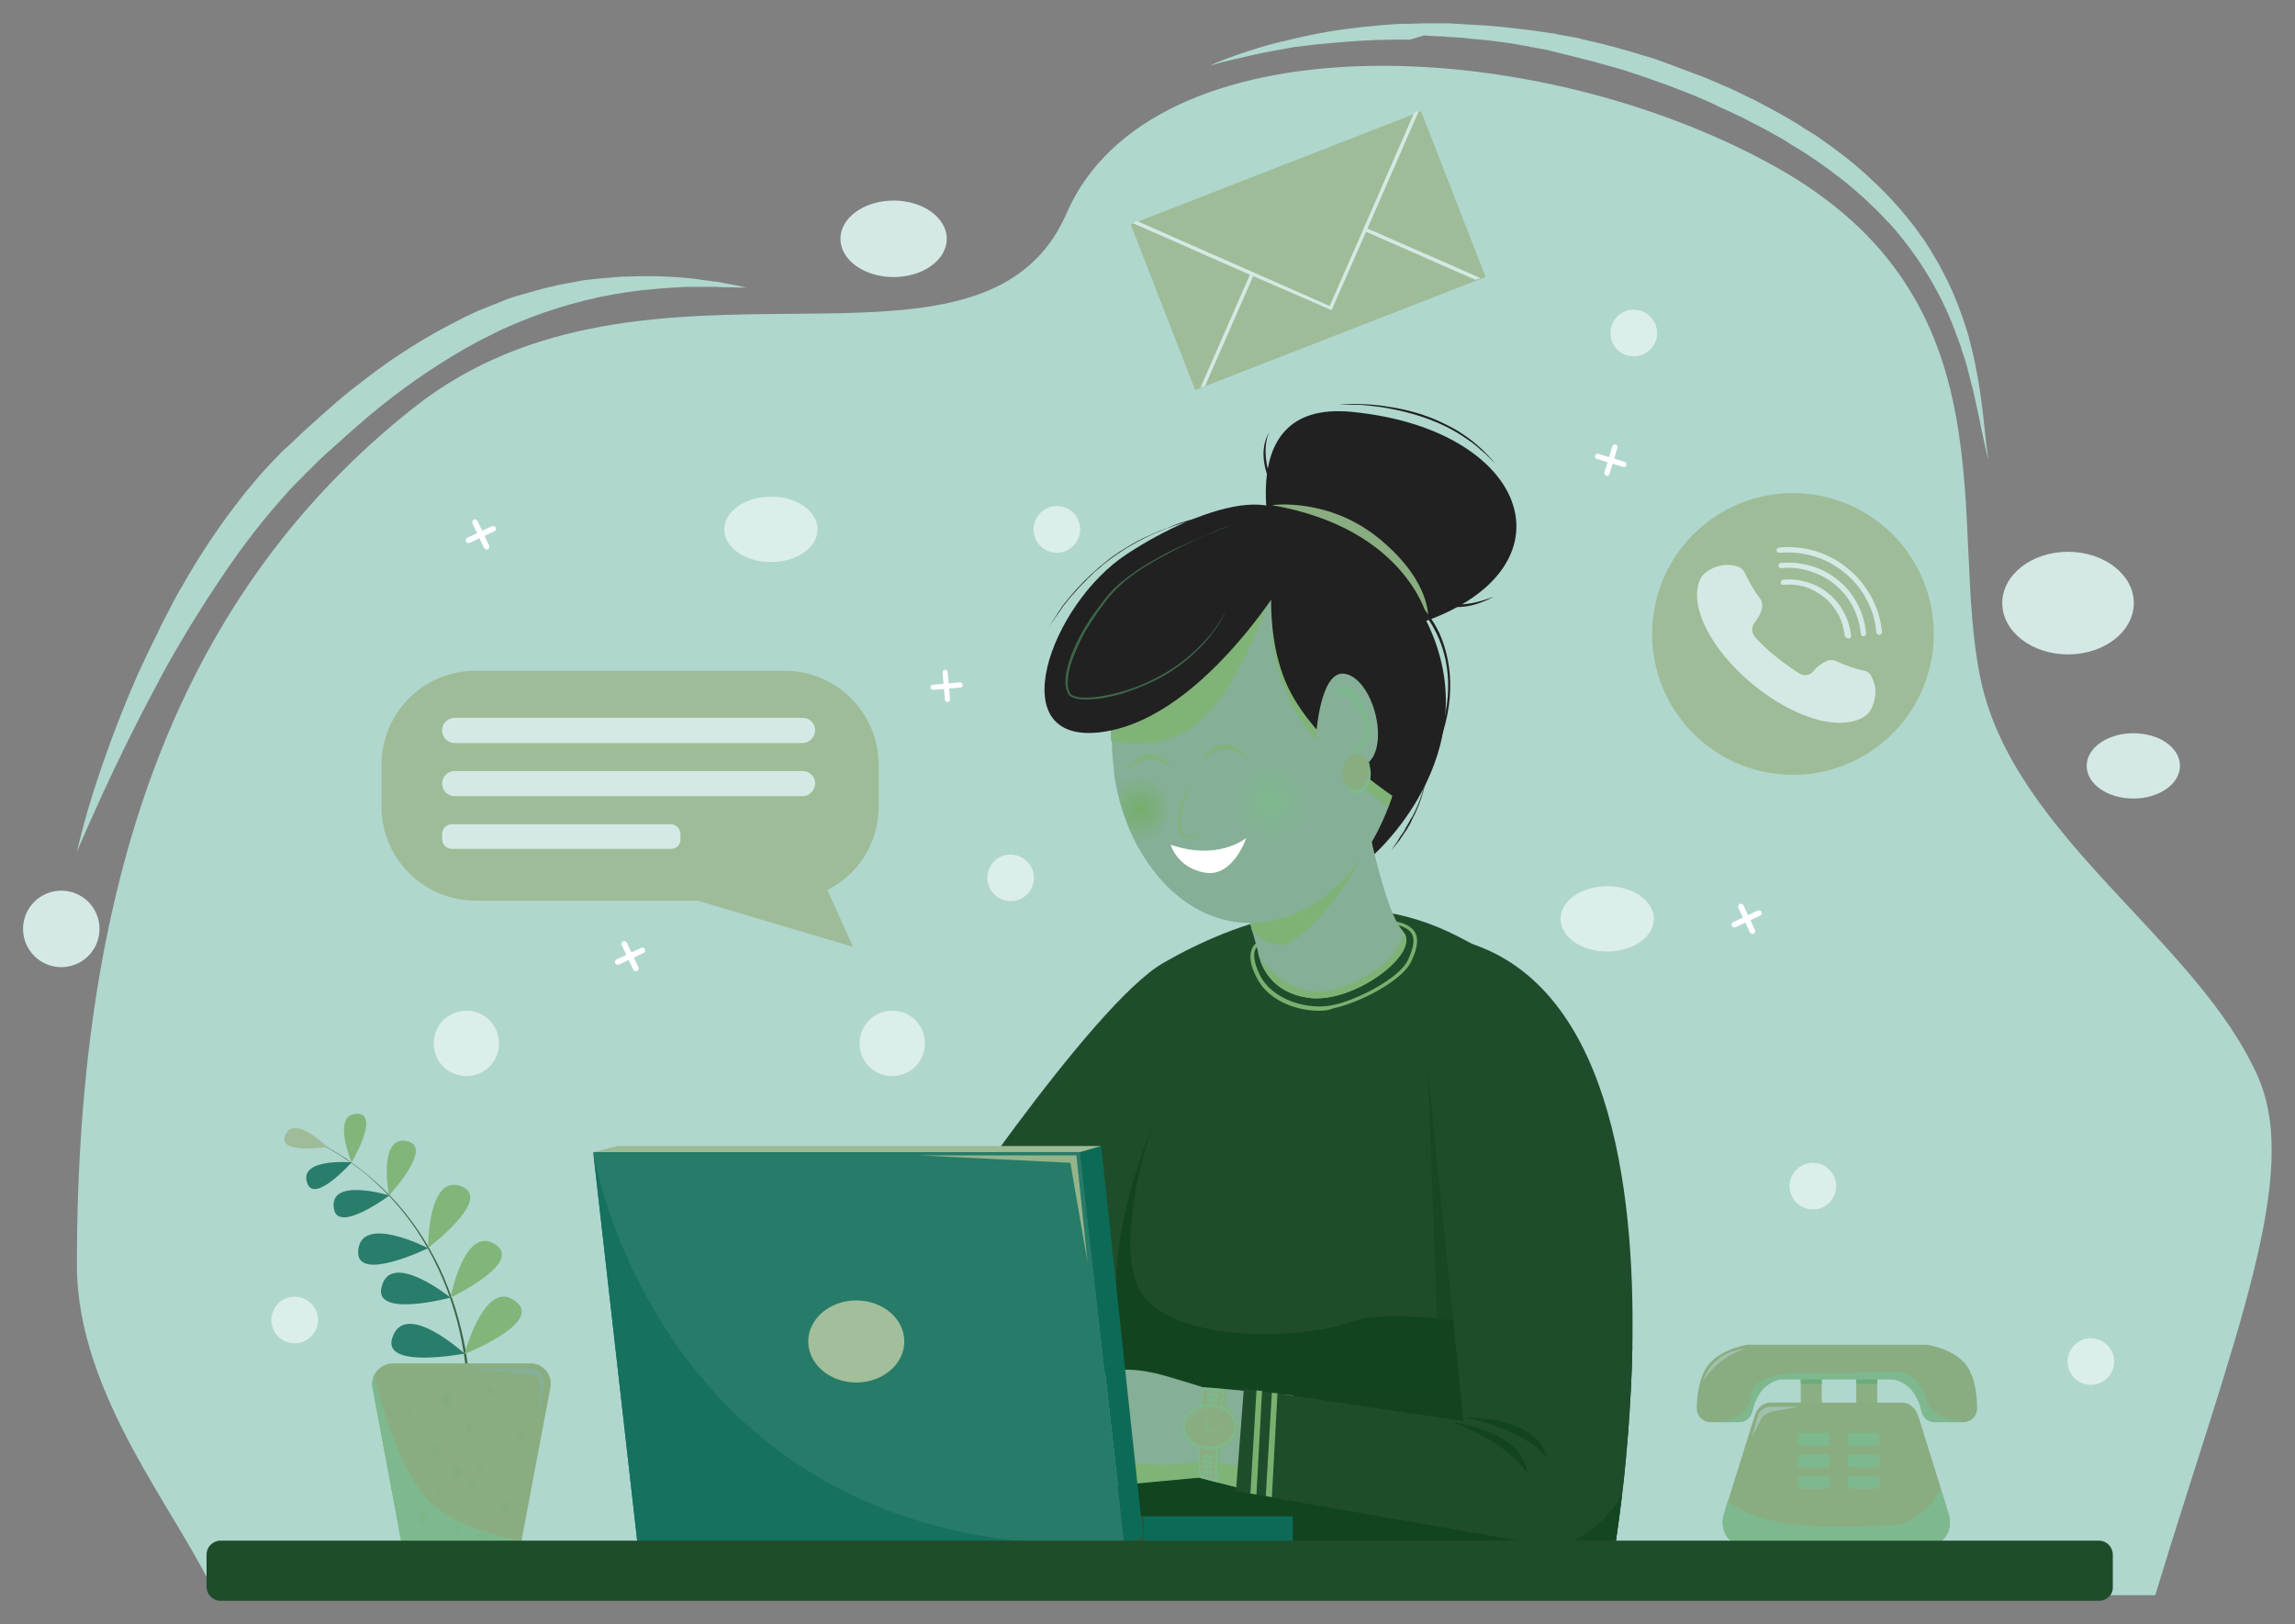 <?xml version="1.0" encoding="UTF-8" standalone="no"?>
<svg
   xmlns:dc="http://purl.org/dc/elements/1.1/"
   xmlns:cc="http://creativecommons.org/ns#"
   xmlns:rdf="http://www.w3.org/1999/02/22-rdf-syntax-ns#"
   xmlns:svg="http://www.w3.org/2000/svg"
   xmlns="http://www.w3.org/2000/svg"
   xmlns:sodipodi="http://sodipodi.sourceforge.net/DTD/sodipodi-0.dtd"
   xmlns:inkscape="http://www.inkscape.org/namespaces/inkscape"
   version="1.1"
   id="Layer_1"
   x="0px"
   y="0px"
   viewBox="0 0 492.05 348.2"
   xml:space="preserve"
   sodipodi:docname="Nous_contacter-001.svg"
   width="492.05"
   height="348.2"
   inkscape:version="1.0.1 (3bc2e813f5, 2020-09-07)"><rect x="0" y="0" width="492.05" height="348.2" fill="#808080" stroke="none"/><title
   id="title1202">Nous contacter</title><defs
   id="defs375" /><sodipodi:namedview
   pagecolor="#ffffff"
   bordercolor="#666666"
   borderopacity="1"
   objecttolerance="10"
   gridtolerance="10"
   guidetolerance="10"
   inkscape:pageopacity="0"
   inkscape:pageshadow="2"
   inkscape:window-width="1920"
   inkscape:window-height="1017"
   id="namedview373"
   showgrid="false"
   fit-margin-left="5"
   fit-margin-top="5"
   fit-margin-right="5"
   fit-margin-bottom="5"
   inkscape:zoom="2.4111111"
   inkscape:cx="247.28747"
   inkscape:cy="174.5"
   inkscape:window-x="-8"
   inkscape:window-y="-8"
   inkscape:window-maximized="1"
   inkscape:current-layer="Layer_1" />
<style
   type="text/css"
   id="style2">
	.st0{fill:#AFD7CE;}
	.st1{fill:#D4E9E5;}
	.st2{fill:#FFFFFF;}
	.st3{opacity:0.57;}
	.st4{fill:#1F4D2B;}
	.st5{fill:#79B06F;}
	.st6{fill:#134420;}
	.st7{fill:#154622;}
	.st8{opacity:0.65;fill:#134420;}
	.st9{fill:#85AF96;}
	.st10{fill:#80B477;}
	.st11{fill:#7EB88E;}
	.st12{fill:#89AD80;}
	.st13{fill:#86B097;}
	.st14{fill:#212121;}
	.st15{fill:#7FB375;}
	.st16{fill:#7DB78D;}
	.st17{fill:#3D6648;}
	.st18{fill:url(#SVGID_1_);}
	.st19{fill:url(#SVGID_2_);}
	.st20{fill:#297D6B;}
	.st21{fill:#82B579;}
	.st22{fill:#9EBC97;}
	.st23{opacity:0.19;}
	.st24{opacity:0.6;fill:#68A65D;}
	.st25{fill:#2D5939;}
	.st26{fill:#277B69;}
	.st27{fill:#0C6B57;}
	.st28{fill:#9CBA94;}
	.st29{fill:#A2BE9B;}
	.st30{fill:#16715E;}
	.st31{fill:#94B48B;}
	.st32{fill:#8BAF83;}
	.st33{fill:#6BAD7D;}
	.st34{fill:#A0C1AD;}
</style>
<g
   id="g370"
   transform="translate(-2.713,-5.5)">
	<g
   id="g72">
		<path
   class="st0"
   d="M 486.8,236.3 C 473.8,207 434.6,184.9 427.4,151.3 420.2,117.7 435,69.9 383.1,41.1 331.2,12.3 249.6,9.4 231.4,51.2 213.2,93 141.7,53 91.3,93 42.4,131.7 19.2,191.2 19.2,276.7 c 0,28 21.8,53.1 29.7,70.8 h 415.9 c 16.9,-55.5 31.4,-90 22,-111.2 z"
   id="path4" />
		<path
   class="st1"
   d="m 470.1,169.7 c 0,3.9 -4.5,7 -10,7 -5.5,0 -10,-3.1 -10,-7 0,-3.9 4.5,-7 10,-7 5.6,0 10,3.1 10,7 z"
   id="path6" />
		<ellipse
   class="st1"
   cx="446.1"
   cy="134.8"
   rx="14.1"
   ry="11"
   id="ellipse8" />
		
			<circle
   transform="matrix(0.639,-0.769,0.769,0.639,-151.645,86.137)"
   class="st1"
   cx="15.9"
   cy="204.6"
   id="ellipse10"
   r="8.2" />
		<ellipse
   class="st1"
   cx="194.3"
   cy="56.7"
   rx="11.4"
   ry="8.2"
   id="ellipse12" />
		<path
   class="st0"
   d="m 19.2,188.1 c 1,-4.2 2.1,-8.3 3.4,-12.4 1.3,-4.1 2.7,-8.1 4.2,-12.2 1.5,-4 3.1,-8 4.8,-11.9 0.8,-2 1.8,-3.9 2.7,-5.9 l 1.4,-2.9 c 0.5,-1 1,-1.9 1.4,-2.9 0.5,-1 1,-1.9 1.5,-2.9 0.5,-1 1,-1.9 1.5,-2.9 0.5,-0.9 1,-1.9 1.6,-2.8 l 1.6,-2.8 c 2.2,-3.7 4.6,-7.4 7.1,-10.9 l 1.9,-2.6 c 0.3,-0.4 0.7,-0.9 1,-1.3 l 1,-1.3 c 0.3,-0.4 0.7,-0.9 1,-1.3 l 1.1,-1.3 c 0.7,-0.8 1.4,-1.7 2.1,-2.5 0.7,-0.8 1.5,-1.6 2.2,-2.4 l 2.3,-2.4 c 0.4,-0.4 0.8,-0.8 1.2,-1.1 l 1.2,-1.1 c 0.8,-0.8 1.6,-1.5 2.3,-2.2 3.2,-2.9 6.4,-5.8 9.8,-8.6 l 2.6,-2 2.6,-2 c 1.8,-1.3 3.5,-2.6 5.4,-3.8 3.6,-2.4 7.4,-4.7 11.3,-6.7 1,-0.5 2,-1 2.9,-1.5 1,-0.5 2,-0.9 3,-1.4 0.5,-0.2 1,-0.4 1.5,-0.6 l 1.5,-0.6 c 0.5,-0.2 1,-0.4 1.5,-0.6 l 1.5,-0.6 c 1,-0.4 2.1,-0.7 3.1,-1 1,-0.3 2.1,-0.6 3.2,-0.9 1.1,-0.3 2.1,-0.6 3.2,-0.8 1.1,-0.3 2.1,-0.5 3.2,-0.7 1.1,-0.2 2.2,-0.4 3.2,-0.6 1.1,-0.2 2.2,-0.3 3.2,-0.4 1.1,-0.1 2.2,-0.2 3.3,-0.3 1.1,-0.1 2.2,-0.2 3.3,-0.2 4.3,-0.2 8.7,-0.1 13,0.3 1.1,0.1 2.1,0.2 3.2,0.4 l 1.6,0.2 c 0.5,0.1 1.1,0.2 1.6,0.2 1.1,0.2 2.1,0.4 3.2,0.6 1.1,0.2 2.1,0.4 3.1,0.7 -1.1,0 -2.1,-0.1 -3.2,-0.1 -1.1,0 -2.1,0 -3.2,-0.1 -1.1,0 -2.1,0 -3.2,0 -0.5,0 -1.1,0 -1.6,0 H 150 c -4.2,0.2 -8.4,0.5 -12.6,1.1 -8.3,1.2 -16.4,3.5 -24,6.7 l -1.4,0.6 c -0.5,0.2 -0.9,0.4 -1.4,0.6 l -1.4,0.7 c -0.5,0.2 -0.9,0.5 -1.4,0.7 l -1.4,0.7 c -0.5,0.2 -0.9,0.5 -1.4,0.7 -0.9,0.5 -1.8,1 -2.7,1.5 -3.6,2.1 -7.1,4.3 -10.5,6.7 -3.4,2.4 -6.7,4.9 -9.9,7.6 -3.2,2.7 -6.3,5.5 -9.4,8.3 -0.8,0.7 -1.5,1.4 -2.3,2.2 l -1.1,1.1 c -0.4,0.4 -0.8,0.7 -1.1,1.1 l -2.2,2.2 c -0.7,0.7 -1.4,1.5 -2.1,2.3 -2.8,3.1 -5.4,6.3 -7.9,9.6 -2.5,3.3 -4.9,6.8 -7.2,10.3 l -1.7,2.6 c -0.6,0.9 -1.1,1.8 -1.7,2.7 -0.6,0.9 -1.1,1.8 -1.7,2.7 -0.5,0.9 -1.1,1.8 -1.6,2.7 l -1.6,2.7 -1.6,2.8 c -1,1.8 -2,3.7 -3,5.6 -2,3.7 -3.9,7.5 -5.8,11.3 -3.8,7.7 -7.3,15.4 -10.7,23.3 z"
   id="path14" />
		<path
   class="st0"
   d="m 262.1,19.6 c 2,-1 4.1,-1.7 6.3,-2.5 2.1,-0.7 4.3,-1.4 6.4,-2 1.1,-0.3 2.2,-0.6 3.3,-0.8 l 1.6,-0.4 1.7,-0.4 c 1.1,-0.2 2.2,-0.5 3.3,-0.7 1.1,-0.2 2.2,-0.4 3.3,-0.6 4.5,-0.7 9,-1.2 13.5,-1.5 l 1.7,-0.1 h 0.8 0.8 l 3.4,-0.1 h 3.4 0.8 0.8 l 1.7,0.1 1.7,0.1 c 0.6,0 1.1,0.1 1.7,0.1 1.1,0.1 2.3,0.1 3.4,0.2 2.3,0.2 4.5,0.4 6.8,0.7 l 1.7,0.2 0.8,0.1 c 0.3,0 0.6,0.1 0.8,0.1 l 3.4,0.5 0.8,0.1 0.8,0.2 1.7,0.3 1.7,0.3 c 0.6,0.1 1.1,0.2 1.7,0.4 2.2,0.5 4.4,1 6.6,1.6 l 3.3,0.9 3.3,1 c 2.2,0.6 4.3,1.4 6.4,2.2 1.1,0.4 2.1,0.8 3.2,1.2 l 3.2,1.2 c 1.1,0.4 2.1,0.9 3.1,1.3 l 1.6,0.7 c 0.5,0.2 1,0.4 1.6,0.7 l 3.1,1.5 1.5,0.7 1.5,0.8 3,1.6 c 1,0.6 2,1.1 3,1.7 l 1.5,0.9 c 0.5,0.3 1,0.6 1.4,0.9 l 2.9,1.8 c 3.8,2.6 7.4,5.3 10.8,8.4 3.4,3.1 6.6,6.4 9.4,10 0.4,0.5 0.7,0.9 1.1,1.4 l 1,1.4 c 0.3,0.5 0.7,0.9 1,1.4 l 0.9,1.4 c 0.3,0.5 0.6,1 0.9,1.5 l 0.9,1.5 0.4,0.7 0.2,0.4 0.2,0.4 0.8,1.5 c 2.1,4.1 3.7,8.4 5,12.7 1.2,4.4 2.1,8.8 2.7,13.3 0.3,2.2 0.6,4.5 0.8,6.7 0.2,2.2 0.5,4.5 0.8,6.7 -0.6,-2.2 -1,-4.4 -1.5,-6.6 -0.4,-2.2 -0.9,-4.4 -1.4,-6.6 -0.2,-1.1 -0.5,-2.2 -0.8,-3.3 -0.1,-0.5 -0.3,-1.1 -0.4,-1.6 -0.1,-0.5 -0.3,-1.1 -0.4,-1.6 -0.3,-1.1 -0.6,-2.1 -1,-3.2 -0.2,-0.5 -0.3,-1.1 -0.5,-1.6 l -0.6,-1.6 c -2.9,-8.3 -7.4,-16 -13,-22.7 -0.7,-0.8 -1.4,-1.7 -2.2,-2.4 l -1.1,-1.2 -0.6,-0.6 -0.6,-0.6 c -0.8,-0.8 -1.6,-1.5 -2.4,-2.3 L 400,45.9 c -3.3,-2.8 -6.9,-5.4 -10.6,-7.8 l -2.8,-1.7 c -0.5,-0.3 -0.9,-0.6 -1.4,-0.9 l -1.4,-0.8 c -1,-0.5 -1.9,-1.1 -2.9,-1.6 l -2.9,-1.5 -1.5,-0.8 -1.5,-0.7 -3,-1.4 c -0.5,-0.2 -1,-0.4 -1.5,-0.7 L 369,27.3 c -1,-0.4 -2,-0.9 -3,-1.3 l -3.1,-1.2 c -1,-0.4 -2,-0.8 -3.1,-1.2 -2.1,-0.7 -4.1,-1.5 -6.3,-2.2 l -3.1,-1 -3.2,-0.9 c -1.1,-0.3 -2.1,-0.6 -3.2,-0.9 l -3.2,-0.8 c -0.5,-0.1 -1.1,-0.3 -1.6,-0.4 l -1.6,-0.4 -1.6,-0.4 -0.8,-0.2 -0.8,-0.2 -3.3,-0.6 c -0.3,0 -0.5,-0.1 -0.8,-0.2 l -0.8,-0.1 -1.6,-0.3 c -2.2,-0.4 -4.4,-0.6 -6.6,-0.9 -1.1,-0.1 -2.2,-0.2 -3.3,-0.3 -0.6,-0.1 -1.1,-0.1 -1.7,-0.2 l -1.7,-0.1 -1.7,-0.1 -0.8,-0.1 h -0.8 L 308,13.1 305,14 h -0.8 -0.8 -1.7 c -4.4,0 -8.9,0.3 -13.3,0.7 -1.1,0.1 -2.2,0.2 -3.3,0.3 -1.1,0.1 -2.2,0.3 -3.3,0.4 l -1.7,0.2 -1.6,0.3 c -1.1,0.2 -2.2,0.4 -3.3,0.6 -2.2,0.4 -4.4,0.9 -6.5,1.4 -2.3,0.5 -4.4,1 -6.6,1.7 z"
   id="path16" />
		<g
   id="g48">
			<g
   id="g22">
				<path
   class="st2"
   d="m 106.5,123 -2.5,-5.3 c -0.1,-0.3 0,-0.6 0.3,-0.8 v 0 c 0.3,-0.1 0.6,0 0.8,0.3 l 2.5,5.3 c 0.1,0.3 0,0.6 -0.3,0.8 v 0 c -0.3,0.1 -0.6,0 -0.8,-0.3 z"
   id="path18" />
				<path
   class="st2"
   d="m 108.7,119.4 -5.3,2.5 c -0.3,0.1 -0.6,0 -0.8,-0.3 v 0 c -0.1,-0.3 0,-0.6 0.3,-0.8 l 5.3,-2.5 c 0.3,-0.1 0.6,0 0.8,0.3 v 0 c 0.1,0.3 0,0.7 -0.3,0.8 z"
   id="path20" />
			</g>
			<g
   id="g28">
				<path
   class="st2"
   d="m 138.5,213.4 -2.5,-5.3 c -0.1,-0.3 0,-0.6 0.3,-0.8 v 0 c 0.3,-0.1 0.6,0 0.8,0.3 l 2.5,5.3 c 0.1,0.3 0,0.6 -0.3,0.8 v 0 c -0.3,0.1 -0.7,0 -0.8,-0.3 z"
   id="path24" />
				<path
   class="st2"
   d="m 140.7,209.8 -5.3,2.5 c -0.3,0.1 -0.6,0 -0.8,-0.3 v 0 c -0.1,-0.3 0,-0.6 0.3,-0.8 l 5.3,-2.5 c 0.3,-0.1 0.6,0 0.8,0.3 v 0 c 0.1,0.3 0,0.7 -0.3,0.8 z"
   id="path26" />
			</g>
			<g
   id="g34">
				<path
   class="st2"
   d="m 377.9,205.4 -2.5,-5.3 c -0.1,-0.3 0,-0.6 0.3,-0.8 v 0 c 0.3,-0.1 0.6,0 0.8,0.3 l 2.5,5.3 c 0.1,0.3 0,0.6 -0.3,0.8 v 0 c -0.3,0.1 -0.6,0 -0.8,-0.3 z"
   id="path30" />
				<path
   class="st2"
   d="m 380.1,201.8 -5.3,2.5 c -0.3,0.1 -0.6,0 -0.8,-0.3 v 0 c -0.1,-0.3 0,-0.6 0.3,-0.8 l 5.3,-2.5 c 0.3,-0.1 0.6,0 0.8,0.3 v 0 c 0.1,0.3 0,0.7 -0.3,0.8 z"
   id="path32" />
			</g>
			<g
   id="g40">
				<path
   class="st2"
   d="m 346.7,106.8 1.7,-5.6 c 0.1,-0.3 0.4,-0.5 0.7,-0.4 v 0 c 0.3,0.1 0.5,0.4 0.4,0.7 l -1.7,5.6 c -0.1,0.3 -0.4,0.5 -0.7,0.4 v 0 c -0.3,-0.1 -0.5,-0.4 -0.4,-0.7 z"
   id="path36" />
				<path
   class="st2"
   d="m 350.7,105.6 -5.6,-1.7 c -0.3,-0.1 -0.5,-0.4 -0.4,-0.7 v 0 c 0.1,-0.3 0.4,-0.5 0.7,-0.4 l 5.6,1.7 c 0.3,0.1 0.5,0.4 0.4,0.7 v 0 c 0,0.3 -0.4,0.5 -0.7,0.4 z"
   id="path38" />
			</g>
			<g
   id="g46">
				<path
   class="st2"
   d="m 205.3,155.5 -0.5,-5.8 c 0,-0.3 0.2,-0.6 0.5,-0.6 v 0 c 0.3,0 0.6,0.2 0.6,0.5 l 0.5,5.8 c 0,0.3 -0.2,0.6 -0.5,0.6 v 0 c -0.3,0.1 -0.5,-0.1 -0.6,-0.5 z"
   id="path42" />
				<path
   class="st2"
   d="m 208.6,152.9 -5.8,0.5 c -0.3,0 -0.6,-0.2 -0.6,-0.5 v 0 c 0,-0.3 0.2,-0.6 0.5,-0.6 l 5.8,-0.5 c 0.3,0 0.6,0.2 0.6,0.5 v 0 c 0.1,0.3 -0.1,0.6 -0.5,0.6 z"
   id="path44" />
			</g>
		</g>
		<g
   class="st3"
   id="g70">
			<path
   class="st2"
   d="m 178,119 c 0,3.9 -4.5,7 -10,7 -5.5,0 -10,-3.1 -10,-7 0,-3.9 4.5,-7 10,-7 5.5,-0.1 10,3.1 10,7 z"
   id="path50" />
			<path
   class="st2"
   d="m 357.3,202.5 c 0,3.9 -4.5,7 -10,7 -5.5,0 -10,-3.1 -10,-7 0,-3.9 4.5,-7 10,-7 5.5,0 10,3.1 10,7 z"
   id="path52" />
			<path
   class="st2"
   d="m 201,229.2 c 0,3.9 -3.1,7 -7,7 -3.9,0 -7,-3.1 -7,-7 0,-3.9 3.1,-7 7,-7 3.9,-0.1 7,3.1 7,7 z"
   id="path54" />
			<path
   class="st2"
   d="m 109.7,229.2 c 0,3.9 -3.1,7 -7,7 -3.9,0 -7,-3.1 -7,-7 0,-3.9 3.1,-7 7,-7 3.8,-0.1 7,3.1 7,7 z"
   id="path56" />
			<path
   class="st2"
   d="m 234.3,119 c 0,2.7 -2.2,5 -5,5 -2.7,0 -5,-2.2 -5,-5 0,-2.7 2.2,-5 5,-5 2.8,0 5,2.2 5,5 z"
   id="path58" />
			<path
   class="st2"
   d="m 396.4,259.8 c 0,2.7 -2.2,5 -5,5 -2.7,0 -5,-2.2 -5,-5 0,-2.7 2.2,-5 5,-5 2.8,0 5,2.3 5,5 z"
   id="path60" />
			<path
   class="st2"
   d="m 224.4,193.7 c 0,2.7 -2.2,5 -5,5 -2.7,0 -5,-2.2 -5,-5 0,-2.8 2.2,-5 5,-5 2.8,0.1 5,2.3 5,5 z"
   id="path62" />
			<path
   class="st2"
   d="m 358,76.9 c 0,2.7 -2.2,5 -5,5 -2.8,0 -5,-2.2 -5,-5 0,-2.7 2.2,-5 5,-5 2.8,0 5,2.3 5,5 z"
   id="path64" />
			<path
   class="st2"
   d="m 456,297.4 c 0,2.7 -2.2,5 -5,5 -2.7,0 -5,-2.2 -5,-5 0,-2.7 2.2,-5 5,-5 2.8,0.1 5,2.3 5,5 z"
   id="path66" />
			<path
   class="st2"
   d="m 70.9,288.5 c 0,2.7 -2.2,5 -5,5 -2.7,0 -5,-2.2 -5,-5 0,-2.7 2.2,-5 5,-5 2.7,0 5,2.2 5,5 z"
   id="path68" />
		</g>
	</g>
	<g
   id="g200">
		<g
   id="g102">
			<path
   class="st4"
   d="m 200.3,275.5 c 0,0 36.3,-54.7 51.9,-63.6 15.5,-8.9 38.5,-17.1 60.9,-6.7 22.4,10.4 25.8,24.4 34.5,45.5 8.7,21.1 -6.4,90.6 -6.4,90.6 l -117.8,0.1 z"
   id="path74" />
			<path
   class="st5"
   d="m 285.5,222.2 c -5.2,0 -11.1,-2.4 -13.4,-7.2 -1.3,-2.5 -1.6,-4.5 -1,-6 0.4,-1.1 1.2,-1.4 1.2,-1.4 l 0.3,0.7 -0.1,-0.4 0.1,0.3 c 0,0 -0.5,0.2 -0.8,1 -0.3,0.8 -0.4,2.4 1,5.3 2.7,5.4 10.2,7.6 15.6,6.5 5.1,-1 14.3,-5.7 16.2,-9.7 1.2,-2.6 1.5,-4.4 0.8,-5.6 -0.7,-1.2 -2.4,-2 -5.2,-2.2 l 0.1,-0.7 c 3.1,0.3 5,1.2 5.8,2.6 1,1.8 0.1,4.3 -0.8,6.2 -2,4.3 -11.4,9 -16.8,10.1 -0.9,0.4 -1.9,0.5 -3,0.5 z"
   id="path76" />
			<path
   class="st6"
   d="m 343,294.7 c 0,0 -36.9,-10.5 -50.3,-5.9 -13.4,4.7 -40.8,4 -46,-7.4 -5.1,-11.4 3.2,-34.8 3.2,-34.8 -8.1,20.2 -9.2,35.3 -6.7,46.5 l 1.4,46.1 95.3,1.9 -14.2,-38.9 z"
   id="path78" />
			<path
   class="st7"
   d="m 352.7,294.1 c -0.1,6.5 -0.5,12.8 -0.9,18.4 -1.2,15.8 -3.2,26.8 -3.2,26.8 l -26,-4.6 -52.5,-9.2 v 0 c 0,0 66.2,10.3 75.2,0 3.9,-4.5 6.1,-17.9 7.4,-31.4 z"
   id="path80" />
			<path
   class="st8"
   d="m 252.2,302.3 c 21.8,0.3 59.2,2.3 59.2,2.3 l -2.6,-71.2 c 0,0.8 0.1,1.7 0.2,2.5 2,20.6 7.5,74.3 7.5,74.3 z"
   id="path82" />
			<path
   class="st9"
   d="m 280,304.7 -1.6,22.3 -5.3,-1.3 -8.5,-2.2 -2.2,-0.6 -2.6,-0.7 -20.4,1.9 -4,0.4 c 0,0 -2.5,-1.5 -5,-3.8 -4,-3.8 -7.8,-9.8 -0.9,-15.6 8.4,-7 15,-6.5 21.3,-5.1 2.1,0.5 9.8,2.9 9.8,2.9 l 2.7,0.2 2.2,0.2 z"
   id="path84" />
			<path
   class="st10"
   d="m 273.1,325.7 -13.3,-3.4 -20.4,1.9 3.9,-5.3 c 0,0 14.8,2.2 17.8,-1.5 0,0 2.5,2.7 8.8,2.2 4.5,-0.4 4,3.6 3.2,6.1 z"
   id="path86" />
			<path
   class="st10"
   d="m 264.5,316.2 c -0.7,3.2 -0.1,6 0.2,7.3 l -2.2,-0.6 0.9,-19.7 2.2,0.2 -0.3,3.3 c 7,6.1 -0.8,9.5 -0.8,9.5 z"
   id="path88" />
			<path
   class="st4"
   d="m 352.7,294.1 c -0.1,6.5 -0.5,12.8 -0.9,18.4 -0.4,4.9 -0.8,9.4 -1.3,13.2 -1,8.4 -1.9,13.7 -1.9,13.7 l -11.7,-2.1 -14.3,-2.5 -54.9,-9.6 1.7,-22 47.1,7 c 0,0 -5.5,-53.7 -7.5,-74.3 -2,-20.6 7.5,-28.6 7.5,-28.6 31.1,8.8 36.8,52.1 36.2,86.8 z"
   id="path90" />
			<path
   class="st7"
   d="m 350.5,325.7 c -1,8.4 -1.9,13.7 -1.9,13.7 l -11.7,-2.1 c 4.7,-1.9 10.4,-5.3 13.6,-11.6 z"
   id="path92" />
			<path
   class="st6"
   d="m 316.8,309.4 c 0,0 15.3,-0.5 17.6,8.6 0,0 -4.2,-5.8 -17.6,-8.6 z"
   id="path94" />
			<path
   class="st6"
   d="m 314,310.4 c 0,0 15.2,1.7 16.2,11 0,0.1 -3.4,-6.3 -16.2,-11 z"
   id="path96" />
			<polygon
   class="st5"
   points="272.1,325.9 273.3,303.7 272.1,303.6 270.8,325.7 "
   id="polygon98" />
			<polygon
   class="st5"
   points="275.4,326.5 276.6,304.2 275.4,304.1 274.1,326.2 "
   id="polygon100" />
		</g>
		<g
   id="g128">
			<path
   class="st11"
   d="m 259.8,322.3 c 0,0 -1,-10.3 0.8,-19.3 l 4.6,0.4 c 0,0 -2.4,16.6 -1.2,20 z"
   id="path104" />
			<path
   class="st12"
   d="m 260.2,321.7 c 0,0 -0.9,-10.2 0.6,-18.1 l 4,0.4 c 0,0 -2.4,15.7 -1.4,18.7 z"
   id="path106" />
			<ellipse
   class="st11"
   cx="262.1"
   cy="311.4"
   rx="5.9"
   ry="4.9"
   id="ellipse108" />
			<ellipse
   class="st12"
   cx="262.1"
   cy="311.4"
   rx="5.3"
   ry="4.3"
   id="ellipse110" />
			<path
   class="st13"
   d="m 257.8,309.8 c 0,0 0.9,-2.4 4.6,-2.5 0,0 -2.4,0.3 -4.6,2.5 z"
   id="path112" />
			<polygon
   class="st11"
   points="266.4,312 261.6,312 261.2,308.8 261.2,312.3 "
   id="polygon114" />
			<path
   class="st11"
   d="m 262.5,318.3 -1.8,-0.2 c -0.2,0 -0.3,-0.1 -0.3,-0.3 v -0.2 c 0,-0.2 0.1,-0.3 0.3,-0.3 l 1.8,0.2 c 0.2,0 0.3,0.1 0.3,0.3 v 0.2 c 0,0.2 -0.2,0.3 -0.3,0.3 z"
   id="path116" />
			<path
   class="st11"
   d="m 263.6,305.1 -1.8,-0.2 c -0.2,0 -0.3,-0.1 -0.3,-0.3 v -0.2 c 0,-0.2 0.1,-0.3 0.3,-0.3 l 1.8,0.2 c 0.2,0 0.3,0.1 0.3,0.3 v 0.2 c 0,0.2 -0.1,0.3 -0.3,0.3 z"
   id="path118" />
			<path
   class="st11"
   d="m 263.5,306.2 -1.8,-0.2 c -0.2,0 -0.3,-0.1 -0.3,-0.3 v -0.2 c 0,-0.2 0.1,-0.3 0.3,-0.3 l 1.8,0.2 c 0.2,0 0.3,0.1 0.3,0.3 v 0.2 c 0,0.2 -0.1,0.3 -0.3,0.3 z"
   id="path120" />
			<path
   class="st11"
   d="m 262.5,319.4 -1.8,-0.2 c -0.2,0 -0.3,-0.1 -0.3,-0.3 v -0.2 c 0,-0.2 0.1,-0.3 0.3,-0.3 l 1.8,0.2 c 0.2,0 0.3,0.1 0.3,0.3 v 0.2 c 0,0.2 -0.2,0.3 -0.3,0.3 z"
   id="path122" />
			<path
   class="st11"
   d="m 262.5,320.5 -1.8,-0.2 c -0.2,0 -0.3,-0.1 -0.3,-0.3 v -0.2 c 0,-0.2 0.1,-0.3 0.3,-0.3 l 1.8,0.2 c 0.2,0 0.3,0.1 0.3,0.3 v 0.2 c 0,0.2 -0.2,0.3 -0.3,0.3 z"
   id="path124" />
			<path
   class="st11"
   d="m 262.5,321.6 -1.8,-0.2 c -0.2,0 -0.3,-0.1 -0.3,-0.3 v -0.2 c 0,-0.2 0.1,-0.3 0.3,-0.3 l 1.8,0.2 c 0.2,0 0.3,0.1 0.3,0.3 v 0.2 c 0,0.2 -0.2,0.3 -0.3,0.3 z"
   id="path126" />
		</g>
		<g
   id="g198">
			<path
   class="st14"
   d="m 297.3,188.7 c 0,0 26.8,-23.6 9.7,-52.9 l -15.4,26.9 z"
   id="path130" />
			<path
   class="st9"
   d="m 283.1,219.4 c -6.8,-1 -9.3,-5.4 -10.2,-8 -0.4,-1.1 -0.5,-1.9 -0.5,-1.9 l -0.1,-0.5 c 0,0 0,0 0,0 l -0.7,-2.5 -0.4,-1.4 -1.3,-5 -2.9,-10.8 -0.2,-0.9 27.9,-12.4 c 0,0 0.4,2 1,4.9 0.4,1.7 0.8,3.8 1.3,6 1.7,7.2 4.1,15.7 6.5,18.2 0,0.1 0.1,0.1 0.1,0.2 3.7,4.7 -10.9,15.6 -20.5,14.1 z"
   id="path132" />
			<path
   class="st15"
   d="m 296.4,184.9 c -2.6,8.8 -14.5,23.4 -19.1,23.2 -2.5,-0.1 -4.6,-1.5 -6.1,-2.9 l -1.3,-5 c 4.9,-4.8 20.4,-19.6 25.8,-19.1 0.3,1.7 0.2,1.6 0.7,3.8 z"
   id="path134" />
			<path
   class="st9"
   d="m 304,159.2 c 0,1.4 -0.1,2.8 -0.2,4.2 -0.5,5.4 -1.7,10.5 -3.4,15.1 -5.9,15.6 -18.3,25.9 -31.6,24.8 -9.1,-0.8 -16.9,-6.9 -21.9,-15.9 -2.6,-4.8 -4.5,-10.3 -5.3,-16.4 -0.3,-2.1 -0.5,-4.3 -0.5,-6.6 -0.1,-2.1 0,-4.3 0.2,-6.5 0.1,-1.3 0.3,-2.6 0.5,-3.9 3.3,-21.6 18.2,-37.4 34.5,-35.9 16.1,1.4 28,19.4 27.7,41.1 z"
   id="path136" />
			<path
   class="st10"
   d="m 304,159.2 c 0,1.4 -0.1,2.8 -0.2,4.2 -0.5,5.4 -1.7,10.5 -3.4,15.1 C 269.9,157.2 276,135.8 276,135.8 Z"
   id="path138" />
			<path
   class="st10"
   d="m 275.2,132.7 c 0,0 -7.7,25.2 -19.8,30.4 -5.1,2.2 -10.3,2.1 -14.5,1.2 -0.1,-2.1 0,-4.3 0.2,-6.5 0.1,-1.3 0.3,-2.6 0.5,-3.9 z"
   id="path140" />
			<path
   class="st14"
   d="m 280.1,126.6 c 0,0 -18.4,32.5 -40.8,35.8 -22.4,3.3 -11.4,-27.4 5,-38.1 16.4,-10.8 40.2,-18.1 35.8,2.3 z"
   id="path142" />
			<path
   class="st14"
   d="m 277.2,119.8 c -0.8,0 -4.8,19.2 1.6,32.9 6.4,13.7 25.4,25.4 25.4,25.4 0,0 23.7,-59.2 -27,-58.3 z"
   id="path144" />
			<path
   class="st14"
   d="m 276.6,126.5 c 0,0 -11.8,-35.4 15.9,-32.7 41.5,4 50.3,38.8 5.5,47.7"
   id="path146" />
			<path
   class="st9"
   d="m 284.8,164.3 c 0,0 0.7,-15.7 6.5,-14.3 5.8,1.4 9.4,15 4.7,19.1 -4.6,4.1 -8.2,1.6 -8.2,1.6 z"
   id="path148" />
			<path
   class="st12"
   d="m 275.4,113.8 c 0,0 12.4,-1.8 23.4,7.5 11.1,9.3 10.1,17.1 10.1,17.1 0,0 -4.2,-19.5 -33.5,-24.6 z"
   id="path150" />
			<path
   class="st16"
   d="m 288.3,155.7 c 0,0 1.4,-3.8 3.3,-3 1.9,0.8 6,6.7 4.6,10.7 -1.5,4 -3.8,3.6 -3.8,3.6 0,0 4.1,-3.2 2.7,-7.2 -1.4,-4 -4,-7.2 -6.8,-4.1 z"
   id="path152" />
			<path
   class="st14"
   d="m 277.2,112.9 c 0,0 -6.2,-8.4 -2.3,-14.9 0,0 -3,5 2.3,14.9 z"
   id="path154" />
			<path
   class="st14"
   d="m 323,133.4 c 0,0 -8.9,5.3 -13.4,-0.4 0,0 3.4,4.4 13.4,0.4 z"
   id="path156" />
			<path
   class="st14"
   d="m 308.9,167 c 0.2,1.9 0,3.8 -0.4,5.6 -0.4,1.9 -0.9,3.7 -1.6,5.5 -0.4,0.9 -0.7,1.8 -1.2,2.6 -0.2,0.4 -0.4,0.9 -0.6,1.3 l -0.7,1.2 c -0.1,0.2 -0.2,0.4 -0.4,0.6 l -0.4,0.6 c -0.3,0.4 -0.5,0.8 -0.8,1.2 -0.6,0.7 -1.2,1.5 -1.8,2.2 v 0 c 0.3,-0.4 0.5,-0.8 0.8,-1.2 0.3,-0.4 0.6,-0.8 0.8,-1.2 0.2,-0.4 0.5,-0.8 0.8,-1.2 l 0.4,-0.6 c 0.1,-0.2 0.2,-0.4 0.3,-0.6 l 0.7,-1.2 c 0.2,-0.4 0.4,-0.8 0.7,-1.2 0.5,-0.8 0.8,-1.7 1.2,-2.5 0.7,-1.7 1.3,-3.5 1.7,-5.4 0.3,-2 0.6,-3.8 0.5,-5.7 z"
   id="path158" />
			<path
   class="st14"
   d="m 310.5,166.8 -0.4,-0.2 c 4.9,-11.6 3.1,-20.1 0.7,-25.1 -2.6,-5.5 -6.4,-8.2 -6.4,-8.3 l 0.3,-0.4 c 0,0 3.9,2.8 6.6,8.4 2.3,5.2 4.2,13.8 -0.8,25.6 z"
   id="path160" />
			<path
   class="st17"
   d="m 266.9,118 c -3.7,1.4 -7.4,3 -10.9,4.7 -1.8,0.9 -3.5,1.8 -5.3,2.8 -1.7,1 -3.4,2 -5,3.2 -1.6,1.2 -3.1,2.4 -4.4,3.9 -0.7,0.7 -1.3,1.5 -1.9,2.3 -0.6,0.8 -1.2,1.6 -1.7,2.4 -1.1,1.6 -2.2,3.3 -3.1,5.1 -0.9,1.8 -1.7,3.6 -2.3,5.5 -0.3,0.9 -0.5,1.9 -0.6,2.9 -0.1,1 -0.1,2 0.2,2.8 0,0.1 0.1,0.2 0.1,0.3 0.1,0.1 0.1,0.2 0.2,0.3 0.1,0.2 0.3,0.3 0.5,0.4 0.4,0.2 0.9,0.3 1.4,0.4 1,0.1 1.9,0.1 2.9,0 2,-0.2 3.9,-0.6 5.8,-1.1 1.9,-0.5 3.8,-1.2 5.6,-2 3.6,-1.6 7,-3.7 10,-6.4 1.5,-1.3 2.8,-2.8 4.1,-4.3 1.2,-1.6 2.3,-3.3 3.2,-5 -1.7,3.6 -4.1,6.8 -7.1,9.5 -2.9,2.7 -6.3,4.9 -10,6.5 -1.8,0.8 -3.7,1.5 -5.6,2.1 -1.9,0.5 -3.9,1 -5.9,1.1 -1,0.1 -2,0.1 -3,0 -0.5,-0.1 -1,-0.2 -1.5,-0.4 -0.2,-0.1 -0.5,-0.3 -0.7,-0.5 -0.1,-0.1 -0.2,-0.2 -0.2,-0.4 -0.1,-0.1 -0.1,-0.2 -0.2,-0.4 -0.4,-1 -0.4,-2 -0.3,-3 0.1,-1 0.3,-2 0.6,-3 0.6,-1.9 1.4,-3.8 2.3,-5.5 0.9,-1.8 2,-3.5 3.1,-5.1 0.6,-0.8 1.2,-1.6 1.8,-2.4 0.6,-0.8 1.2,-1.6 1.9,-2.3 0.7,-0.8 1.4,-1.4 2.2,-2.1 0.4,-0.3 0.8,-0.6 1.2,-0.9 0.2,-0.2 0.4,-0.3 0.6,-0.5 l 0.6,-0.4 c 1.6,-1.2 3.3,-2.2 5.1,-3.2 1.7,-1 3.5,-1.9 5.3,-2.7 1.8,-0.8 3.6,-1.6 5.5,-2.4 1.7,-0.8 3.6,-1.6 5.5,-2.2 z"
   id="path162" />
			<path
   class="st14"
   d="m 264.1,116 c -1.9,0.2 -3.7,0.5 -5.6,1 -1.8,0.5 -3.6,1 -5.4,1.7 -3.5,1.3 -6.9,3 -10.1,5.1 -0.8,0.5 -1.6,1.1 -2.3,1.6 -0.7,0.6 -1.5,1.1 -2.2,1.8 -0.4,0.3 -0.7,0.6 -1.1,0.9 l -1,1 c -0.4,0.3 -0.7,0.7 -1,1 l -0.5,0.5 c -0.2,0.2 -0.3,0.3 -0.5,0.5 -0.6,0.7 -1.3,1.4 -1.9,2.1 -0.3,0.4 -0.6,0.7 -0.9,1.1 l -0.9,1.1 -0.4,0.6 c -0.1,0.2 -0.3,0.4 -0.4,0.6 l -0.8,1.1 -0.2,0.3 -0.2,0.3 -0.4,0.6 -0.8,1.2 c 0.5,-0.8 1,-1.6 1.5,-2.4 l 0.8,-1.2 c 0.1,-0.2 0.3,-0.4 0.4,-0.6 l 0.4,-0.6 0.9,-1.1 c 0.3,-0.4 0.6,-0.7 0.9,-1.1 0.6,-0.7 1.2,-1.4 1.9,-2.1 1.3,-1.4 2.7,-2.7 4.1,-3.9 0.7,-0.6 1.5,-1.2 2.2,-1.8 0.8,-0.6 1.5,-1.1 2.3,-1.6 1.6,-1 3.2,-2 4.9,-2.8 1.7,-0.8 3.4,-1.6 5.2,-2.2 3.6,-1.6 7.3,-2.5 11.1,-2.7 z"
   id="path164" />
			<radialGradient
   id="SVGID_1_"
   cx="275.291"
   cy="177.554"
   r="8.623"
   gradientUnits="userSpaceOnUse">
				<stop
   offset="0"
   style="stop-color:#7EB88E"
   id="stop166" />
				<stop
   offset="1"
   style="stop-color:#85AF96"
   id="stop168" />
			</radialGradient>
			<circle
   class="st18"
   cx="275.3"
   cy="177.6"
   r="8.6"
   id="circle171"
   style="fill:url(#SVGID_1_)" />
			<radialGradient
   id="SVGID_2_"
   cx="247.196"
   cy="178.949"
   r="7.208"
   gradientUnits="userSpaceOnUse">
				<stop
   offset="0"
   style="stop-color:#76AE6C"
   id="stop173" />
				<stop
   offset="1"
   style="stop-color:#85AF96"
   id="stop175" />
			</radialGradient>
			<path
   class="st19"
   d="m 252.9,179.1 c 0,3.9 -2.6,7.2 -6.1,8.2 -2.6,-4.8 -4.5,-10.3 -5.3,-16.4 0.9,-0.3 1.8,-0.5 2.8,-0.5 4.8,0.1 8.6,4 8.6,8.7 z"
   id="path178"
   style="fill:url(#SVGID_2_)" />
			<path
   class="st10"
   d="m 253.9,170.2 c -0.8,-0.6 -1.6,-1.1 -2.4,-1.5 -0.8,-0.4 -1.7,-0.5 -2.6,-0.5 -0.9,0.1 -1.7,0.4 -2.5,0.9 -0.8,0.5 -1.5,1.1 -2.2,1.8 0.5,-0.9 1.1,-1.7 1.9,-2.3 0.8,-0.6 1.7,-1.1 2.8,-1.2 1,-0.1 2.1,0.2 2.9,0.7 0.8,0.6 1.5,1.3 2.1,2.1 z"
   id="path180" />
			<path
   class="st10"
   d="m 270,168 c -0.8,-0.6 -1.6,-1.1 -2.4,-1.5 -0.8,-0.4 -1.7,-0.5 -2.6,-0.5 -0.9,0.1 -1.7,0.4 -2.5,0.9 -0.8,0.5 -1.5,1.1 -2.2,1.8 0.5,-0.9 1.1,-1.7 1.9,-2.3 0.8,-0.6 1.7,-1.1 2.8,-1.2 1,-0.1 2.1,0.2 2.9,0.7 0.9,0.6 1.6,1.3 2.1,2.1 z"
   id="path182" />
			<path
   class="st10"
   d="m 258,173 c -0.5,1.3 -0.9,2.6 -1.3,4 -0.2,0.7 -0.4,1.3 -0.5,2 -0.2,0.7 -0.3,1.4 -0.4,2 -0.1,0.7 -0.1,1.4 0,2 0.1,0.6 0.4,1.3 1,1.6 0.6,0.3 1.3,0.2 1.9,0.1 0.7,-0.1 1.3,-0.4 2,-0.6 -0.6,0.4 -1.2,0.6 -1.9,0.9 -0.3,0.1 -0.7,0.2 -1.1,0.2 -0.4,0 -0.7,0 -1.1,-0.2 -0.4,-0.1 -0.7,-0.4 -0.9,-0.8 -0.2,-0.3 -0.3,-0.7 -0.4,-1 -0.1,-0.7 -0.1,-1.4 0,-2.2 0.2,-1.4 0.6,-2.8 1,-4.1 0.5,-1.4 1.1,-2.7 1.7,-3.9 z"
   id="path184" />
			<path
   class="st2"
   d="m 269.9,185.2 c 0,0 -2.8,8.4 -8.8,7.4 -6,-1 -7.4,-6 -7.4,-6 0,0 0.5,0.2 1.3,0.4 2.6,0.8 8.8,2 14.3,-1.4 v 0 c 0.1,-0.1 0.4,-0.3 0.6,-0.4 z"
   id="path186" />
			<path
   class="st14"
   d="m 289.8,92.3 c 3.1,-0.3 6.2,-0.2 9.3,0.2 1.5,0.2 3.1,0.5 4.6,0.8 0.8,0.2 1.5,0.4 2.3,0.6 0.7,0.2 1.5,0.4 2.2,0.7 1.5,0.5 2.9,1.1 4.3,1.8 1.4,0.7 2.8,1.4 4,2.3 2.6,1.7 4.9,3.9 6.9,6.3 -1.1,-1.1 -2.1,-2.2 -3.4,-3.2 l -0.4,-0.4 -0.5,-0.4 -0.9,-0.7 c -0.6,-0.4 -1.3,-0.9 -1.9,-1.3 -2.6,-1.7 -5.4,-3 -8.3,-4 -2.9,-1 -5.9,-1.7 -9,-2.2 -1.5,-0.2 -3.1,-0.4 -4.6,-0.5 -1.5,0 -3,0 -4.6,0 z"
   id="path188" />
			<path
   class="st15"
   d="m 283.1,219.4 c -6.8,-1 -9.3,-5.4 -10.2,-8 1.8,2 6.4,6.5 11.8,6.7 6.8,0.2 14.6,-5.7 14.6,-5.7 0,0 3.9,-4 4.4,-7 3.6,4.6 -11,15.5 -20.6,14 z"
   id="path190" />
			<g
   id="g196">
				<path
   class="st11"
   d="m 296.6,171.4 c 0,2.4 -1.3,4.3 -3,4.3 -1.3,0 -2.5,-1.3 -2.8,-3 0,0 0,0 0,0 -0.1,-0.4 -0.1,-0.8 -0.1,-1.3 0,-2.4 1.3,-4.3 3,-4.3 1.1,0 2.1,0.9 2.6,2.1 0,0 0,0 0,0 0.1,0.7 0.3,1.4 0.3,2.2 z"
   id="path192" />
				<path
   class="st12"
   d="m 296.3,170.5 c 0,2.4 -1.3,4.3 -3,4.3 -1.1,0 -2.1,-0.9 -2.6,-2.1 0,0 0,0 0,0 -0.1,-0.4 -0.1,-0.8 -0.1,-1.3 0,-2.4 1.3,-4.3 3,-4.3 1.1,0 2.1,0.9 2.6,2.1 0,0 0,0 0,0 0.1,0.5 0.1,0.9 0.1,1.3 z"
   id="path194" />
			</g>
		</g>
	</g>
	<g
   id="g278">
		<g
   id="g246">
			<g
   id="g238">
				<path
   class="st17"
   d="m 103.5,306.6 c 0,-1.6 0,-3.1 -0.1,-4.7 -0.1,-1.5 -0.3,-3.1 -0.5,-4.6 -0.4,-3.1 -1.1,-6.1 -1.9,-9.1 -0.8,-3 -1.9,-5.9 -3.1,-8.8 -1.2,-2.8 -2.7,-5.6 -4.3,-8.2 -3.3,-5.3 -7.4,-10 -12.2,-13.9 -1.2,-1 -2.4,-1.9 -3.7,-2.8 -0.6,-0.5 -1.3,-0.9 -1.9,-1.3 -0.3,-0.2 -0.7,-0.4 -1,-0.6 -0.3,-0.2 -0.7,-0.4 -1,-0.6 -2.7,-1.6 -5.4,-2.9 -8.3,-4.1 2.8,1.2 5.6,2.6 8.3,4.2 0.3,0.2 0.7,0.4 1,0.6 0.3,0.2 0.7,0.4 1,0.6 0.6,0.4 1.3,0.9 1.9,1.3 1.3,0.9 2.5,1.8 3.7,2.8 4.7,4 8.8,8.7 12,14 1.6,2.6 3,5.4 4.2,8.2 1.2,2.8 2.2,5.8 3,8.7 0.8,3 1.4,6 1.8,9.1 0.2,1.5 0.4,3.1 0.5,4.6 0.1,1.5 0.2,3.1 0.1,4.6 v 0 c 0,0.2 0.1,0.4 0.3,0.4 0.1,-0.1 0.2,-0.2 0.2,-0.4 z"
   id="path202" />
				<g
   id="g236">
					<g
   id="g208">
						<path
   class="st20"
   d="m 102.3,295.7 c 0,0 -12.9,-11.8 -15.5,-3.3 -2.1,6.7 15.5,3.3 15.5,3.3 z"
   id="path204" />
						<path
   class="st21"
   d="m 102.3,295.8 c 0,0 4.5,-16.9 11.2,-11.1 5.4,4.5 -11.2,11.1 -11.2,11.1 z"
   id="path206" />
					</g>
					<g
   id="g214">
						<path
   class="st20"
   d="m 99.3,283.7 c 0,0 -12.9,-10.4 -14.8,-2.2 -1.6,6.6 14.8,2.2 14.8,2.2 z"
   id="path210" />
						<path
   class="st21"
   d="m 99.3,283.7 c 0,0 3.1,-16.2 9.9,-11.2 5.3,4 -9.9,11.2 -9.9,11.2 z"
   id="path212" />
					</g>
					<g
   id="g220">
						<path
   class="st20"
   d="m 94.5,273.1 c 0,0 -14.7,-7.6 -15,0.8 -0.2,6.6 15,-0.8 15,-0.8 z"
   id="path216" />
						<path
   class="st21"
   d="m 94.5,273 c 0,0 -0.1,-16.5 7.5,-13 6,2.9 -7.5,13 -7.5,13 z"
   id="path218" />
					</g>
					<g
   id="g226">
						<path
   class="st20"
   d="m 78.1,254.7 c 0,0 -11.5,-1 -9.5,4.5 1.6,4.4 9.5,-4.5 9.5,-4.5 z"
   id="path222" />
						<path
   class="st21"
   d="m 78.1,254.7 c 0,0 -4.5,-10.7 1.4,-10.4 4.6,0.3 -1.4,10.4 -1.4,10.4 z"
   id="path224" />
					</g>
					<g
   id="g232">
						<path
   class="st20"
   d="m 86.2,261.8 c 0,0 -13,-4 -11.9,2.8 0.8,5.5 11.9,-2.8 11.9,-2.8 z"
   id="path228" />
						<path
   class="st21"
   d="m 86.1,261.8 c 0,0 -2.5,-13.3 4.1,-11.6 5.4,1.5 -4.1,11.6 -4.1,11.6 z"
   id="path230" />
					</g>
					<path
   class="st22"
   d="m 72.9,251.4 c 0,0 -7.4,-7.3 -9.1,-2.3 -1.4,3.9 9.1,2.3 9.1,2.3 z"
   id="path234" />
				</g>
			</g>
			<path
   class="st12"
   d="m 120.7,303.1 -6.2,32.8 -0.4,2 h -25 l -6.5,-34.8 c -0.2,-1.1 0,-2.1 0.4,-2.9 0.7,-1.4 2.2,-2.4 4,-2.4 h 29.4 c 2.7,-0.1 4.9,2.5 4.3,5.3 z"
   id="path240" />
			<path
   class="st11"
   d="m 114.6,335.9 -0.4,2 H 89.1 l -6.5,-34.8 c -0.2,-1.1 0,-2.1 0.4,-2.9 1.2,5.4 4.7,18.5 10.5,25.7 5,6.2 15.3,8.9 21.1,10 z"
   id="path242" />
			<path
   class="st9"
   d="m 102.6,299.1 c 0,0 14.2,-0.6 15.3,0 1.1,0.6 1.6,2.9 1.6,2.9 l -1.7,7.4 c 0,0 1.2,-7.2 0.4,-8.5 -0.6,-1.1 -15.6,-1.8 -15.6,-1.8 z"
   id="path244" />
		</g>
		<g
   class="st23"
   id="g276">
			<path
   class="st24"
   d="m 103.9,311.7 c 0,0.5 -0.3,0.9 -0.6,0.9 -0.3,0 -0.6,-0.4 -0.6,-0.9 0,-0.5 0.3,-0.9 0.6,-0.9 0.4,0 0.6,0.4 0.6,0.9 z"
   id="path248" />
			<path
   class="st24"
   d="m 108.5,303.8 c 0,0.5 -0.3,0.9 -0.6,0.9 -0.3,0 -0.6,-0.4 -0.6,-0.9 0,-0.5 0.3,-0.9 0.6,-0.9 0.4,0 0.6,0.4 0.6,0.9 z"
   id="path250" />
			<path
   class="st24"
   d="m 106.2,319.7 c 0,0.5 -0.3,0.9 -0.6,0.9 -0.3,0 -0.6,-0.4 -0.6,-0.9 0,-0.5 0.3,-0.9 0.6,-0.9 0.3,0 0.6,0.4 0.6,0.9 z"
   id="path252" />
			<path
   class="st24"
   d="m 91.3,308.6 c 0,0.5 -0.3,0.9 -0.6,0.9 -0.3,0 -0.6,-0.4 -0.6,-0.9 0,-0.5 0.3,-0.9 0.6,-0.9 0.3,0 0.6,0.4 0.6,0.9 z"
   id="path254" />
			<path
   class="st24"
   d="m 97.4,324.6 c 0,0.5 -0.3,0.9 -0.6,0.9 -0.3,0 -0.6,-0.4 -0.6,-0.9 0,-0.5 0.3,-0.9 0.6,-0.9 0.3,0 0.6,0.4 0.6,0.9 z"
   id="path256" />
			<path
   class="st24"
   d="m 101.2,333.3 c 0,0.5 -0.3,0.9 -0.6,0.9 -0.3,0 -0.6,-0.4 -0.6,-0.9 0,-0.5 0.3,-0.9 0.6,-0.9 0.4,0 0.6,0.4 0.6,0.9 z"
   id="path258" />
			<path
   class="st24"
   d="m 101.6,321.1 c 0,0.8 -0.5,1.4 -1,1.4 -0.6,0 -1,-0.6 -1,-1.4 0,-0.8 0.5,-1.4 1,-1.4 0.6,0 1,0.6 1,1.4 z"
   id="path260" />
			<path
   class="st24"
   d="m 112.1,328.4 c 0,0.8 -0.5,1.4 -1,1.4 -0.6,0 -1,-0.6 -1,-1.4 0,-0.8 0.5,-1.4 1,-1.4 0.6,0 1,0.7 1,1.4 z"
   id="path262" />
			<path
   class="st24"
   d="m 97.1,316.4 c 0,0.8 -0.5,1.4 -1,1.4 -0.6,0 -1,-0.6 -1,-1.4 0,-0.8 0.5,-1.4 1,-1.4 0.6,0 1,0.6 1,1.4 z"
   id="path264" />
			<path
   class="st24"
   d="m 99.5,305.6 c 0,0.8 -0.5,1.4 -1,1.4 -0.6,0 -1,-0.6 -1,-1.4 0,-0.8 0.5,-1.4 1,-1.4 0.6,0 1,0.6 1,1.4 z"
   id="path266" />
			<path
   class="st24"
   d="m 94.3,331 c 0,0.8 -0.5,1.4 -1,1.4 -0.6,0 -1,-0.6 -1,-1.4 0,-0.8 0.5,-1.4 1,-1.4 0.5,0 1,0.6 1,1.4 z"
   id="path268" />
			<path
   class="st24"
   d="m 104.9,323.7 c 0,0.4 -0.5,0.7 -1,0.7 -0.5,0 -1,-0.3 -1,-0.7 0,-0.4 0.5,-0.7 1,-0.7 0.5,0 1,0.3 1,0.7 z"
   id="path270" />
			<path
   class="st24"
   d="m 107.2,334.8 c 0,0.4 -0.5,0.7 -1,0.7 -0.6,0 -1,-0.3 -1,-0.7 0,-0.4 0.5,-0.7 1,-0.7 0.5,0 1,0.3 1,0.7 z"
   id="path272" />
			<path
   class="st24"
   d="m 115.6,313.3 c 0,0.4 -0.5,0.7 -1,0.7 -0.6,0 -1,-0.3 -1,-0.7 0,-0.4 0.5,-0.7 1,-0.7 0.5,0 1,0.3 1,0.7 z"
   id="path274" />
		</g>
	</g>
	<g
   id="g296">
		<polyline
   class="st25"
   points="247.9,330.6 243.8,330.6 243.8,336.5 247.9,336.5   "
   id="polyline280" />
		<path
   class="st26"
   d="M 243.8,336.5 H 139.4 l -9.5,-84 c 0,0 0,0 0,0 h 104.4 z"
   id="path282" />
		<rect
   x="247.9"
   y="330.6"
   class="st27"
   width="32"
   height="5.9"
   id="rect284" />
		<polygon
   class="st27"
   points="247.8,335 243.8,336.5 234.3,252.5 238.8,251.2 "
   id="polygon286" />
		<polygon
   class="st28"
   points="238.8,251.2 234.3,252.5 129.9,252.5 135.1,251.2 "
   id="polygon288" />
		<ellipse
   class="st29"
   cx="186.3"
   cy="293.1"
   rx="10.3"
   ry="8.8"
   id="ellipse290" />
		<path
   class="st30"
   d="m 228.9,336.5 h -89.5 l -9.5,-84 c 0.3,1.9 13.8,79.7 99,84 z"
   id="path292" />
		<polygon
   class="st31"
   points="235.9,276.2 232.2,254.8 199.7,253.2 233.5,253.2 "
   id="polygon294" />
	</g>
	<g
   id="g302">
		
			<rect
   x="249.7"
   y="40"
   transform="matrix(0.932,-0.363,0.363,0.932,-2.106,106.972)"
   class="st22"
   width="66.8"
   height="38.1"
   id="rect298" />
		<polygon
   class="st1"
   points="295.2,54.2 294.9,54.9 287.8,71.1 271.7,64 271,63.7 246.5,52.9 245.5,53.3 270.7,64.4 260.1,88.6 261.1,88.2 271.4,64.7 288.2,72 295.6,55.2 319.1,65.5 320.1,65.1 295.9,54.5 306.9,29.3 305.9,29.7 "
   id="polygon300" />
	</g>
	<g
   id="g312">
		<path
   class="st22"
   d="m 191.1,178.4 v -8.9 c 0,-11.2 -9.1,-20.2 -20.2,-20.2 h -66.2 c -11.2,0 -20.2,9.1 -20.2,20.2 v 8.9 c 0,11.2 9.1,20.2 20.2,20.2 h 47.6 l 33.3,9.9 -5.5,-12.2 c 6.6,-3.3 11,-10 11,-17.9 z"
   id="path304" />
		<path
   class="st1"
   d="m 174.8,164.8 h -74.6 c -1.5,0 -2.7,-1.2 -2.7,-2.7 v 0 c 0,-1.5 1.2,-2.7 2.7,-2.7 h 74.6 c 1.5,0 2.7,1.2 2.7,2.7 v 0 c -0.1,1.5 -1.3,2.7 -2.7,2.7 z"
   id="path306" />
		<path
   class="st1"
   d="m 174.8,176.2 h -74.6 c -1.5,0 -2.7,-1.2 -2.7,-2.7 v 0 c 0,-1.5 1.2,-2.7 2.7,-2.7 h 74.6 c 1.5,0 2.7,1.2 2.7,2.7 v 0 c -0.1,1.5 -1.3,2.7 -2.7,2.7 z"
   id="path308" />
		<path
   class="st1"
   d="M 146.5,187.5 H 99.6 c -1.2,0 -2.1,-1 -2.1,-2.1 v -1.1 c 0,-1.2 1,-2.1 2.1,-2.1 h 46.9 c 1.2,0 2.1,1 2.1,2.1 v 1.1 c 0.1,1.2 -0.9,2.1 -2.1,2.1 z"
   id="path310" />
	</g>
	<g
   id="g350">
		<g
   id="g334">
			<path
   class="st32"
   d="m 405.2,300.3 v 6.3 c 0,1.1 -0.9,2 -2,2 h -0.5 c -1.1,0 -2,-0.9 -2,-2 v -6.3 c 0,-0.4 0.1,-0.7 0.3,-1 0.4,-0.6 1,-1 1.7,-1 h 0.5 c 0.6,0 1.2,0.3 1.6,0.8 0.3,0.3 0.4,0.7 0.4,1.2 z"
   id="path314" />
			<path
   class="st32"
   d="m 393.3,300.3 v 6.3 c 0,1.1 -0.9,2 -2,2 h -0.5 c -1.1,0 -2,-0.9 -2,-2 v -6.3 c 0,-0.4 0.1,-0.7 0.3,-1 0.4,-0.6 1,-1 1.7,-1 h 0.5 c 0.6,0 1.2,0.3 1.6,0.8 0.3,0.3 0.4,0.7 0.4,1.2 z"
   id="path316" />
			<path
   class="st12"
   d="m 417.1,336.5 h -41.4 c -2.6,0 -4.3,-3.3 -3.4,-6.3 l 0.9,-2.9 5.7,-18.2 c 0.5,-1.8 1.9,-2.9 3.4,-2.9 h 28.3 c 1.5,0 2.8,1.2 3.4,2.9 l 4.8,15.4 1.7,5.6 c 1,3.1 -0.8,6.4 -3.4,6.4 z"
   id="path318" />
			<path
   class="st33"
   d="m 393.3,300.3 v 1.9 h -4.5 v -1.9 c 0,-0.4 0.1,-0.7 0.3,-1 l 3.8,-0.2 c 0.3,0.3 0.4,0.7 0.4,1.2 z"
   id="path320" />
			<path
   class="st33"
   d="m 405.2,300.3 v 1.9 h -4.5 v -1.9 c 0,-0.4 0.1,-0.7 0.3,-1 l 3.8,-0.2 c 0.3,0.3 0.4,0.7 0.4,1.2 z"
   id="path322" />
			<path
   class="st11"
   d="m 417.1,336.5 h -41.4 c -2.6,0 -4.3,-3.3 -3.4,-6.3 l 0.9,-2.9 c 1,1 3,2.2 6.9,3.5 10.8,3.6 30.4,1.4 30.4,1.4 0,0 5.5,-1.6 8.3,-7.6 l 1.7,5.6 c 1,3 -0.8,6.3 -3.4,6.3 z"
   id="path324" />
			<path
   class="st12"
   d="m 426.6,307.5 c 0,1.6 -1.3,2.9 -2.9,2.9 h -6.2 c -1.4,0 -2.5,-1 -2.8,-2.3 -0.5,-2.4 -2,-5.9 -5.7,-6.8 -0.2,0 -0.4,-0.1 -0.6,-0.1 h -23.7 c -0.2,0 -0.4,0 -0.6,0.1 -3.7,0.9 -5.2,4.4 -5.7,6.8 -0.3,1.3 -1.5,2.3 -2.8,2.3 h -6.2 c -1.6,0 -2.9,-1.3 -2.9,-2.9 0,-2.2 0.3,-5.3 1.6,-8 2.1,-4.3 8.1,-5.5 9.3,-5.7 0.1,0 0.3,0 0.4,0 h 37.6 c 0.1,0 0.3,0 0.4,0 1.2,0.2 7.2,1.3 9.3,5.7 1.3,2.8 1.5,5.8 1.5,8 z"
   id="path326" />
			<path
   class="st11"
   d="m 423.2,310.4 h -5.7 c -1.4,0 -2.5,-1 -2.8,-2.3 -0.5,-2.4 -2,-5.9 -5.7,-6.8 -0.2,0 -0.4,-0.1 -0.6,-0.1 h -23.7 c -0.2,0 -0.4,0 -0.6,0.1 -3.7,0.9 -5.2,4.4 -5.7,6.8 -0.3,1.3 -1.5,2.3 -2.8,2.3 h -4.1 c 0.3,0 6.2,-0.8 6.5,-5.4 0.2,-4.6 7.5,-5.4 14.4,-5.1 6.9,0.3 16.2,-1 18.7,0 2.6,1 4.3,3.7 4.9,6.3 0.6,2.7 5.1,3.9 7,4 0.1,0 0.2,0.1 0.2,0.2 z"
   id="path328" />
			<path
   class="st34"
   d="m 367.9,301.6 c 0,0 1.4,-6.3 9.4,-7 -0.1,-0.1 -6.1,1.5 -9.4,7 z"
   id="path330" />
			<path
   class="st34"
   d="m 378.3,313.7 1.3,-4.6 c 0,0 0.4,-2 2.8,-2 2.4,0 6.1,0 6.1,0 l -5.8,1 c 0,0 -2,0.7 -2.4,1.6 -0.4,0.9 -2,4 -2,4 z"
   id="path332" />
		</g>
		<g
   id="g348">
			<path
   class="st11"
   d="m 394.5,315.5 h -5.8 c -0.3,0 -0.5,-0.2 -0.5,-0.5 v -1.8 c 0,-0.3 0.2,-0.5 0.5,-0.5 h 5.8 c 0.3,0 0.5,0.2 0.5,0.5 v 1.8 c 0,0.2 -0.2,0.5 -0.5,0.5 z"
   id="path336" />
			<path
   class="st11"
   d="m 405.2,315.5 h -5.8 c -0.3,0 -0.5,-0.2 -0.5,-0.5 v -1.8 c 0,-0.3 0.2,-0.5 0.5,-0.5 h 5.8 c 0.3,0 0.5,0.2 0.5,0.5 v 1.8 c 0,0.2 -0.2,0.5 -0.5,0.5 z"
   id="path338" />
			<path
   class="st11"
   d="m 394.5,320.1 h -5.8 c -0.3,0 -0.5,-0.2 -0.5,-0.5 v -1.8 c 0,-0.3 0.2,-0.5 0.5,-0.5 h 5.8 c 0.3,0 0.5,0.2 0.5,0.5 v 1.8 c 0,0.3 -0.2,0.5 -0.5,0.5 z"
   id="path340" />
			<path
   class="st11"
   d="m 405.2,320.1 h -5.8 c -0.3,0 -0.5,-0.2 -0.5,-0.5 v -1.8 c 0,-0.3 0.2,-0.5 0.5,-0.5 h 5.8 c 0.3,0 0.5,0.2 0.5,0.5 v 1.8 c 0,0.3 -0.2,0.5 -0.5,0.5 z"
   id="path342" />
			<path
   class="st11"
   d="m 394.5,324.7 h -5.8 c -0.3,0 -0.5,-0.2 -0.5,-0.5 v -1.8 c 0,-0.3 0.2,-0.5 0.5,-0.5 h 5.8 c 0.3,0 0.5,0.2 0.5,0.5 v 1.8 c 0,0.3 -0.2,0.5 -0.5,0.5 z"
   id="path344" />
			<path
   class="st11"
   d="m 405.2,324.7 h -5.8 c -0.3,0 -0.5,-0.2 -0.5,-0.5 v -1.8 c 0,-0.3 0.2,-0.5 0.5,-0.5 h 5.8 c 0.3,0 0.5,0.2 0.5,0.5 v 1.8 c 0,0.3 -0.2,0.5 -0.5,0.5 z"
   id="path346" />
		</g>
	</g>
	<g
   id="g366">
		
			<circle
   transform="matrix(0.16,-0.987,0.987,0.16,185.595,501.058)"
   class="st22"
   cx="387.3"
   cy="141.4"
   id="ellipse352"
   r="30.2" />
		<g
   id="g364">
			<path
   class="st1"
   d="m 403.4,158.3 c 0,0 0,0 0,0 v 0 c -2.2,2.3 -6.3,2.7 -11,1.5 -4.4,-1.2 -9.3,-3.8 -13.9,-7.6 -4.6,-3.8 -8.1,-8.1 -10.1,-12.2 -2.1,-4.4 -2.5,-8.4 -0.7,-11.1 v 0 c 0,0 0,0 0,0 1,-1.1 2.4,-1.8 3.8,-2.1 1.3,-0.3 2.7,-0.2 3.9,0.2 0.6,0.2 1.1,0.7 1.4,1.3 0.8,1.8 1.9,3.7 3.3,5.6 0.4,0.5 0.5,1.2 0.4,1.8 -0.2,1.2 -0.8,2.3 -1.6,3.3 0,0 0,0 0,0 -0.7,0.9 -0.7,2.2 0.1,3.1 1.3,1.4 2.8,2.9 4.5,4.2 1.6,1.3 3.3,2.5 5,3.6 1,0.6 2.3,0.4 3,-0.5 0,0 0,0 0,0 0.8,-1 1.8,-1.7 2.9,-2.2 0.6,-0.3 1.3,-0.2 1.9,0 2.1,1 4.2,1.7 6.1,2.1 0.7,0.1 1.2,0.6 1.5,1.1 0.6,1.2 1,2.5 0.9,3.8 -0.1,1.4 -0.5,2.8 -1.4,4.1 z"
   id="path354" />
			<g
   id="g362">
				<path
   class="st1"
   d="m 398.4,142.1 c -0.1,-0.1 -0.2,-0.2 -0.2,-0.4 -0.2,-1.6 -0.6,-3.1 -1.3,-4.4 -0.8,-1.4 -1.8,-2.7 -3,-3.7 -1.3,-1 -2.7,-1.8 -4.2,-2.3 -1.5,-0.4 -3.1,-0.6 -4.6,-0.4 -0.3,0 -0.6,-0.2 -0.6,-0.5 0,-0.3 0.2,-0.6 0.5,-0.6 1.7,-0.2 3.4,0 5.1,0.5 1.7,0.5 3.3,1.3 4.7,2.5 1.4,1.1 2.5,2.5 3.3,4.1 0.8,1.5 1.3,3.2 1.5,4.9 0,0.3 -0.2,0.6 -0.5,0.6 -0.5,-0.1 -0.6,-0.2 -0.7,-0.3 z"
   id="path356" />
				<path
   class="st1"
   d="m 401.9,141.8 c -0.1,-0.1 -0.2,-0.2 -0.2,-0.4 -0.2,-2 -0.8,-4 -1.7,-5.8 -1,-1.9 -2.3,-3.5 -3.9,-4.8 -1.6,-1.3 -3.5,-2.3 -5.5,-2.9 -1.9,-0.6 -4,-0.8 -6,-0.6 -0.3,0 -0.6,-0.2 -0.6,-0.5 0,-0.3 0.2,-0.6 0.5,-0.6 2.2,-0.2 4.3,0 6.4,0.6 2.2,0.6 4.2,1.7 5.9,3.1 1.8,1.4 3.2,3.2 4.2,5.2 1,1.9 1.6,4 1.8,6.2 0,0.3 -0.2,0.6 -0.5,0.6 -0.1,0 -0.3,0 -0.4,-0.1 z"
   id="path358" />
				<path
   class="st1"
   d="m 405.2,141.4 c -0.1,-0.1 -0.2,-0.2 -0.2,-0.4 -0.2,-2.5 -0.9,-4.8 -2.1,-7 -1.2,-2.3 -2.8,-4.2 -4.8,-5.8 -2,-1.6 -4.2,-2.8 -6.7,-3.5 -2.4,-0.7 -4.8,-0.9 -7.2,-0.7 -0.3,0 -0.6,-0.2 -0.6,-0.5 0,-0.3 0.2,-0.6 0.5,-0.6 2.6,-0.3 5.2,0 7.7,0.7 2.6,0.8 5,2 7.1,3.8 2.1,1.7 3.8,3.8 5.1,6.2 1.2,2.3 2,4.8 2.2,7.4 0,0.3 -0.2,0.6 -0.5,0.6 -0.2,0 -0.4,-0.1 -0.5,-0.2 z"
   id="path360" />
			</g>
		</g>
	</g>
	<path
   class="st4"
   d="M 452.8,348.7 H 50 c -1.7,0 -3,-1.4 -3,-3 v -6.9 c 0,-1.7 1.4,-3 3,-3 h 402.7 c 1.7,0 3,1.4 3,3 v 6.9 c 0.1,1.7 -1.3,3 -2.9,3 z"
   id="path368" />
</g>
</svg>
